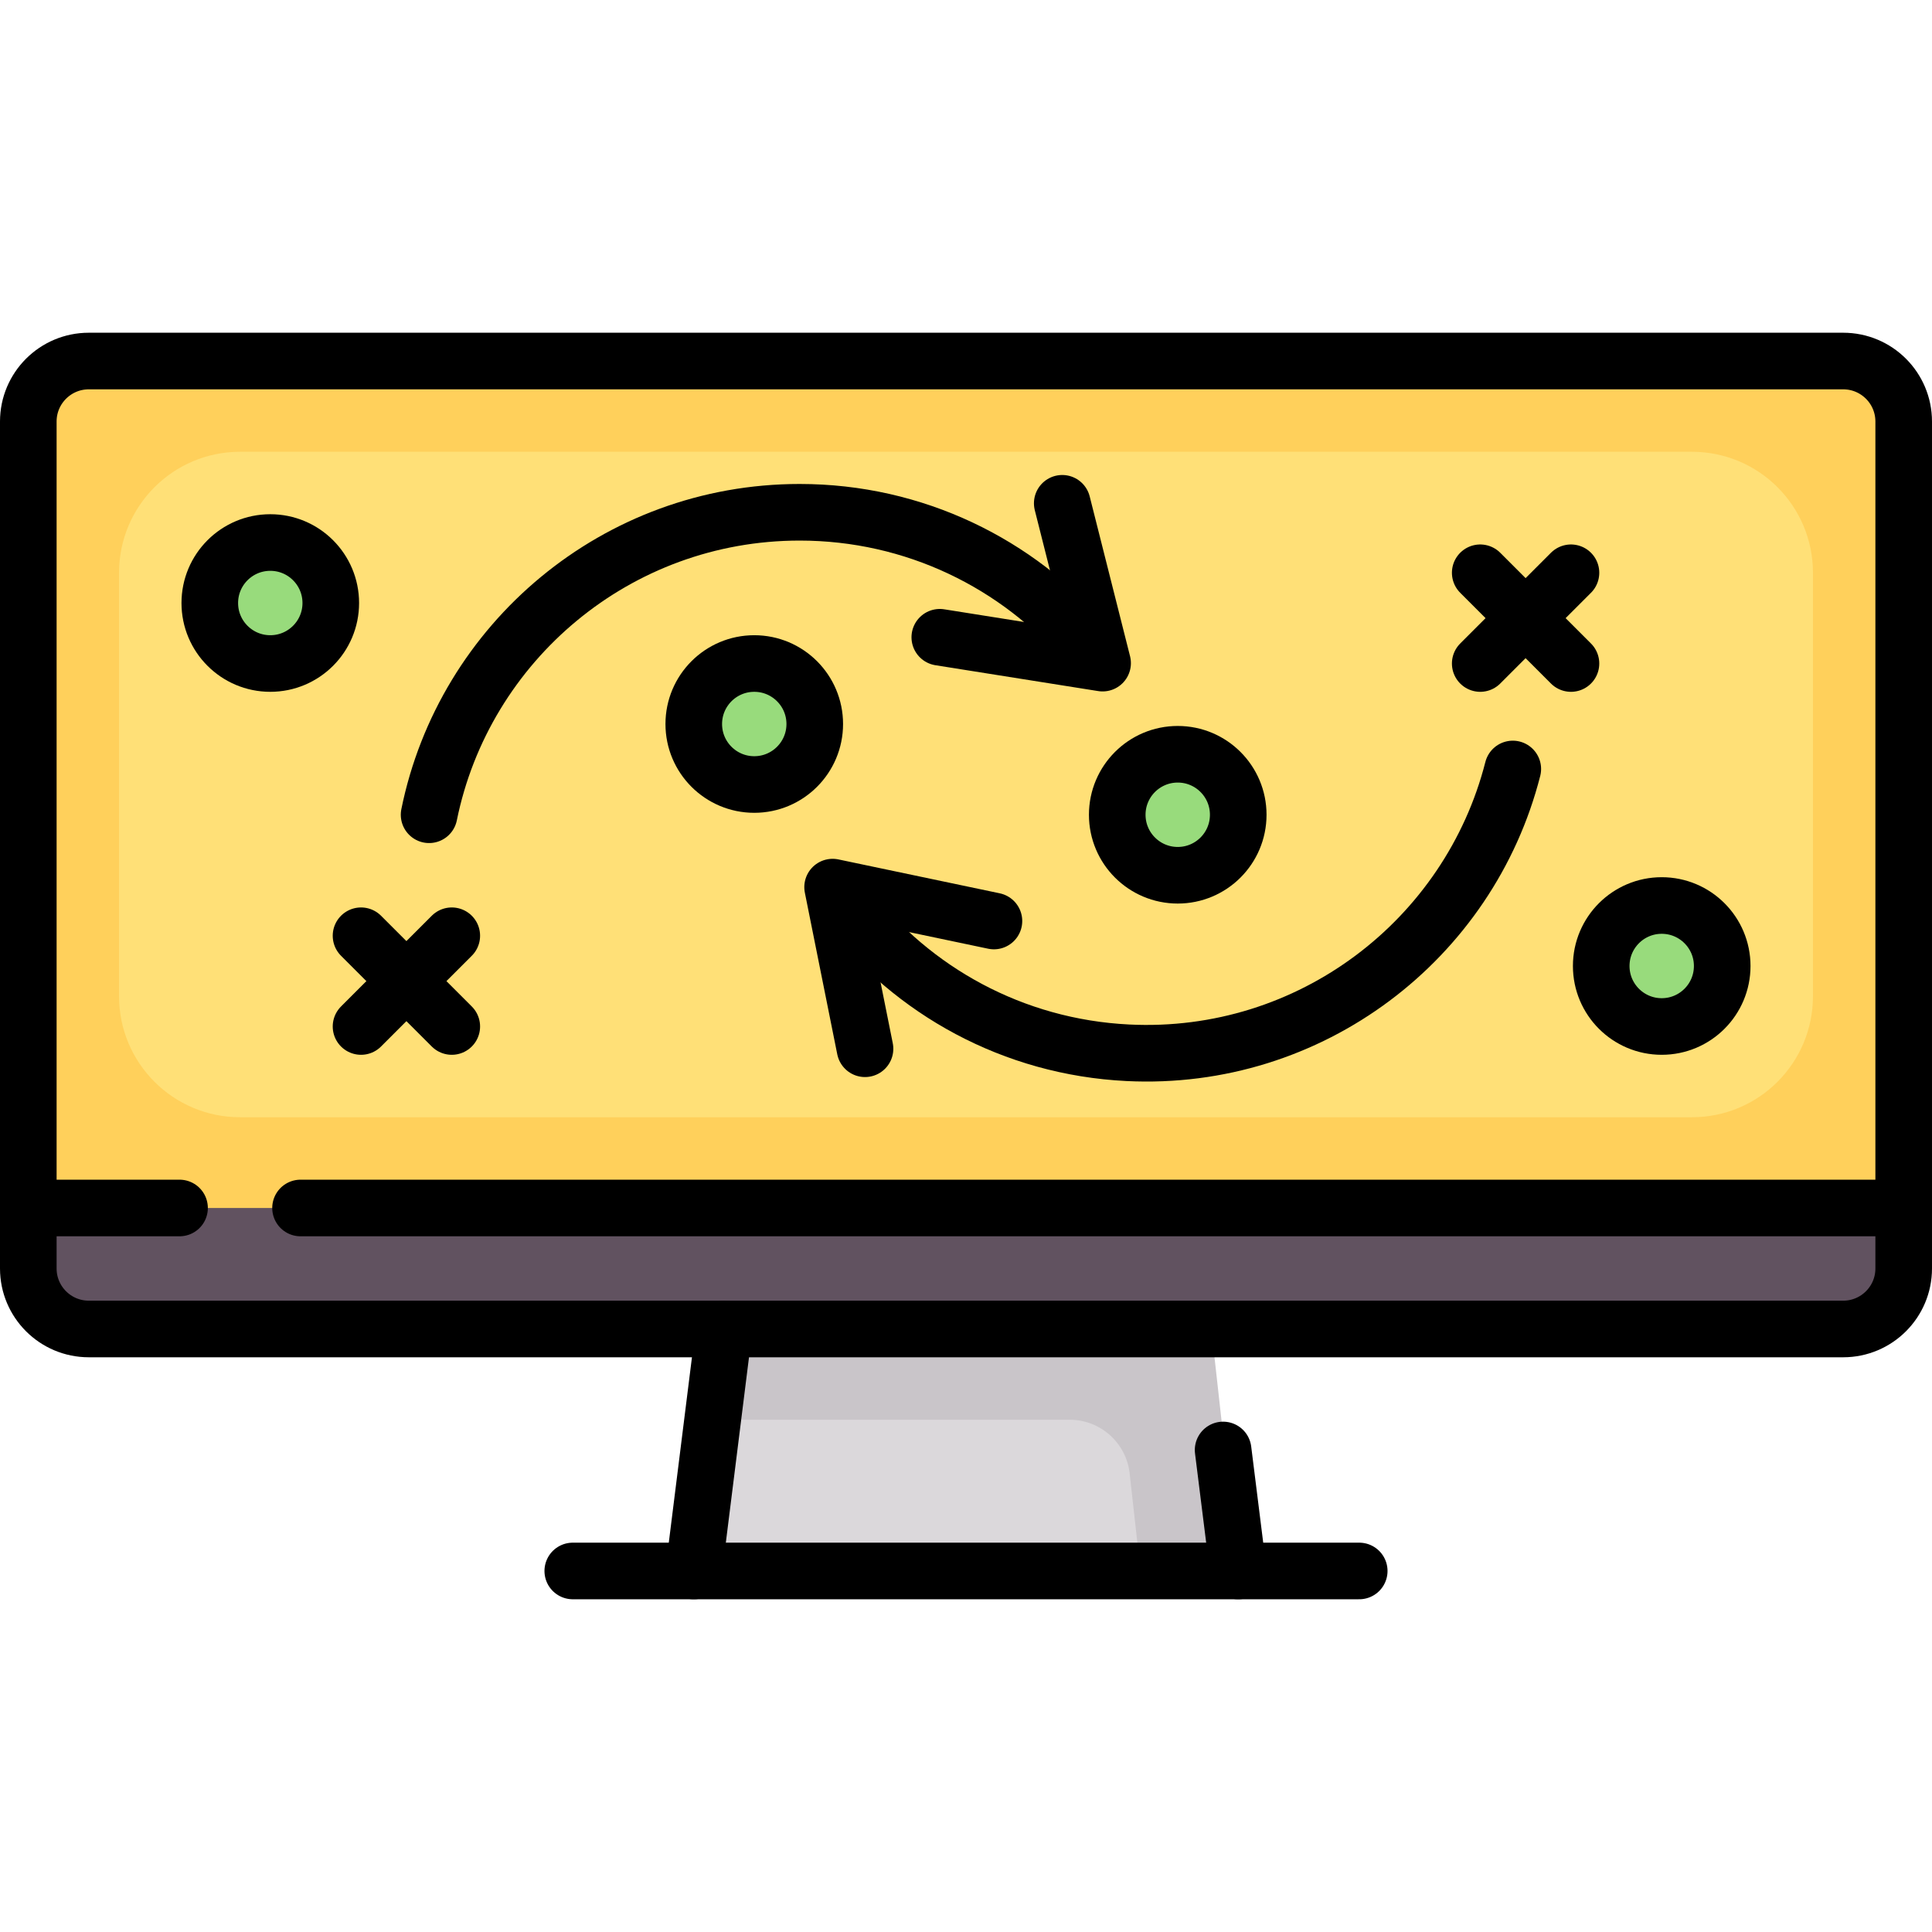 <?xml version="1.0" encoding="UTF-8"?>
<svg xmlns="http://www.w3.org/2000/svg" xmlns:xlink="http://www.w3.org/1999/xlink" version="1.1" id="Capa_1" x="0px" y="0px" viewBox="0 0 512 512" style="enable-background:new 0 0 512 512;" xml:space="preserve" width="512" height="512">
<g>
	<g>
		<polygon style="fill:#DBD8DB;" points="308.338,344.177 191.871,344.177 183.855,416.323 316.354,416.323 &#9;&#9;"/>
		<path style="fill:#C9C5C9;" d="M320.129,344.177H191.871l-3.563,32.065h95.138c8.181,0,15.03,6.13,15.93,14.259l2.867,25.821&#10;&#9;&#9;&#9;h25.902L320.129,344.177z"/>
		<path style="fill:#615260;" d="M488.468,95.677H23.532c-8.854,0-16.032,7.178-16.032,16.032v224.452&#10;&#9;&#9;&#9;c0,8.854,7.178,16.032,16.032,16.032h464.935c8.854,0,16.032-7.178,16.032-16.032V111.71&#10;&#9;&#9;&#9;C504.5,102.855,497.322,95.677,488.468,95.677z"/>
		<path style="fill:#FFD05B;" d="M7.5,320.129h497V111.71c0-8.854-7.178-16.032-16.032-16.032H23.532&#10;&#9;&#9;&#9;c-8.854,0-16.032,7.178-16.032,16.032V320.129z"/>
		<path style="fill:#FFE077;" d="M448.387,296.081H63.613c-17.709,0-32.065-14.356-32.065-32.065V151.79&#10;&#9;&#9;&#9;c0-17.709,14.356-32.065,32.065-32.065h384.774c17.709,0,32.065,14.356,32.065,32.065v112.226&#10;&#9;&#9;&#9;C480.452,281.725,466.096,296.081,448.387,296.081z"/>
		<circle style="fill:#98DB7C;" cx="312.113" cy="215.919" r="16.032"/>
		<circle style="fill:#98DB7C;" cx="199.887" cy="191.871" r="16.032"/>
		<circle style="fill:#98DB7C;" cx="71.629" cy="159.806" r="16.032"/>
		<circle style="fill:#98DB7C;" cx="440.371" cy="256" r="16.032"/>
	</g>
	<g>
		<path style="fill:none;stroke:#000000;stroke-width:15;stroke-linecap:round;stroke-linejoin:round;stroke-miterlimit:10;" d="&#10;&#9;&#9;&#9;M488.468,95.677H23.532c-8.854,0-16.032,7.178-16.032,16.032v224.452c0,8.854,7.178,16.032,16.032,16.032h464.935&#10;&#9;&#9;&#9;c8.854,0,16.032-7.178,16.032-16.032V111.71C504.5,102.855,497.322,95.677,488.468,95.677z"/>
		
			<line style="fill:none;stroke:#000000;stroke-width:15;stroke-linecap:round;stroke-linejoin:round;stroke-miterlimit:10;" x1="79.645" y1="320.129" x2="504.5" y2="320.129"/>
		
			<line style="fill:none;stroke:#000000;stroke-width:15;stroke-linecap:round;stroke-linejoin:round;stroke-miterlimit:10;" x1="7.5" y1="320.129" x2="47.581" y2="320.129"/>
		
			<line style="fill:none;stroke:#000000;stroke-width:15;stroke-linecap:round;stroke-linejoin:round;stroke-miterlimit:10;" x1="151.79" y1="416.323" x2="360.21" y2="416.323"/>
		
			<line style="fill:none;stroke:#000000;stroke-width:15;stroke-linecap:round;stroke-linejoin:round;stroke-miterlimit:10;" x1="191.871" y1="352.194" x2="183.855" y2="416.323"/>
		
			<line style="fill:none;stroke:#000000;stroke-width:15;stroke-linecap:round;stroke-linejoin:round;stroke-miterlimit:10;" x1="324.137" y1="384.258" x2="328.145" y2="416.323"/>
		
			<line style="fill:none;stroke:#000000;stroke-width:15;stroke-linecap:round;stroke-linejoin:round;stroke-miterlimit:10;" x1="95.677" y1="272.032" x2="119.726" y2="247.984"/>
		
			<line style="fill:none;stroke:#000000;stroke-width:15;stroke-linecap:round;stroke-linejoin:round;stroke-miterlimit:10;" x1="95.677" y1="247.984" x2="119.726" y2="272.032"/>
		
			<line style="fill:none;stroke:#000000;stroke-width:15;stroke-linecap:round;stroke-linejoin:round;stroke-miterlimit:10;" x1="392.274" y1="175.839" x2="416.323" y2="151.79"/>
		
			<line style="fill:none;stroke:#000000;stroke-width:15;stroke-linecap:round;stroke-linejoin:round;stroke-miterlimit:10;" x1="392.274" y1="151.79" x2="416.323" y2="175.839"/>
		
			<circle style="fill:none;stroke:#000000;stroke-width:15;stroke-linecap:round;stroke-linejoin:round;stroke-miterlimit:10;" cx="312.113" cy="215.919" r="16.032"/>
		
			<circle style="fill:none;stroke:#000000;stroke-width:15;stroke-linecap:round;stroke-linejoin:round;stroke-miterlimit:10;" cx="199.887" cy="191.871" r="16.032"/>
		
			<circle style="fill:none;stroke:#000000;stroke-width:15;stroke-linecap:round;stroke-linejoin:round;stroke-miterlimit:10;" cx="71.629" cy="159.806" r="16.032"/>
		
			<circle style="fill:none;stroke:#000000;stroke-width:15;stroke-linecap:round;stroke-linejoin:round;stroke-miterlimit:10;" cx="440.371" cy="256" r="16.032"/>
		<path style="fill:none;stroke:#000000;stroke-width:15;stroke-linecap:round;stroke-linejoin:round;stroke-miterlimit:10;" d="&#10;&#9;&#9;&#9;M113.714,215.919c9.284-45.737,49.721-80.161,98.197-80.161c30.477,0,57.777,13.607,76.155,35.077"/>
		
			<polyline style="fill:none;stroke:#000000;stroke-width:15;stroke-linecap:round;stroke-linejoin:round;stroke-miterlimit:10;" points="&#10;&#9;&#9;&#9;249.056,168.88 292.202,175.736 281.506,133.379 &#9;&#9;"/>
		<path style="fill:none;stroke:#000000;stroke-width:15;stroke-linecap:round;stroke-linejoin:round;stroke-miterlimit:10;" d="&#10;&#9;&#9;&#9;M400.906,203.787c-11.534,45.222-53.623,77.605-102.041,75.208c-30.44-1.507-57.033-16.447-74.327-38.799"/>
		
			<polyline style="fill:none;stroke:#000000;stroke-width:15;stroke-linecap:round;stroke-linejoin:round;stroke-miterlimit:10;" points="&#10;&#9;&#9;&#9;263.403,244.077 220.649,235.096 229.238,277.93 &#9;&#9;"/>
	</g>
</g>















</svg>
